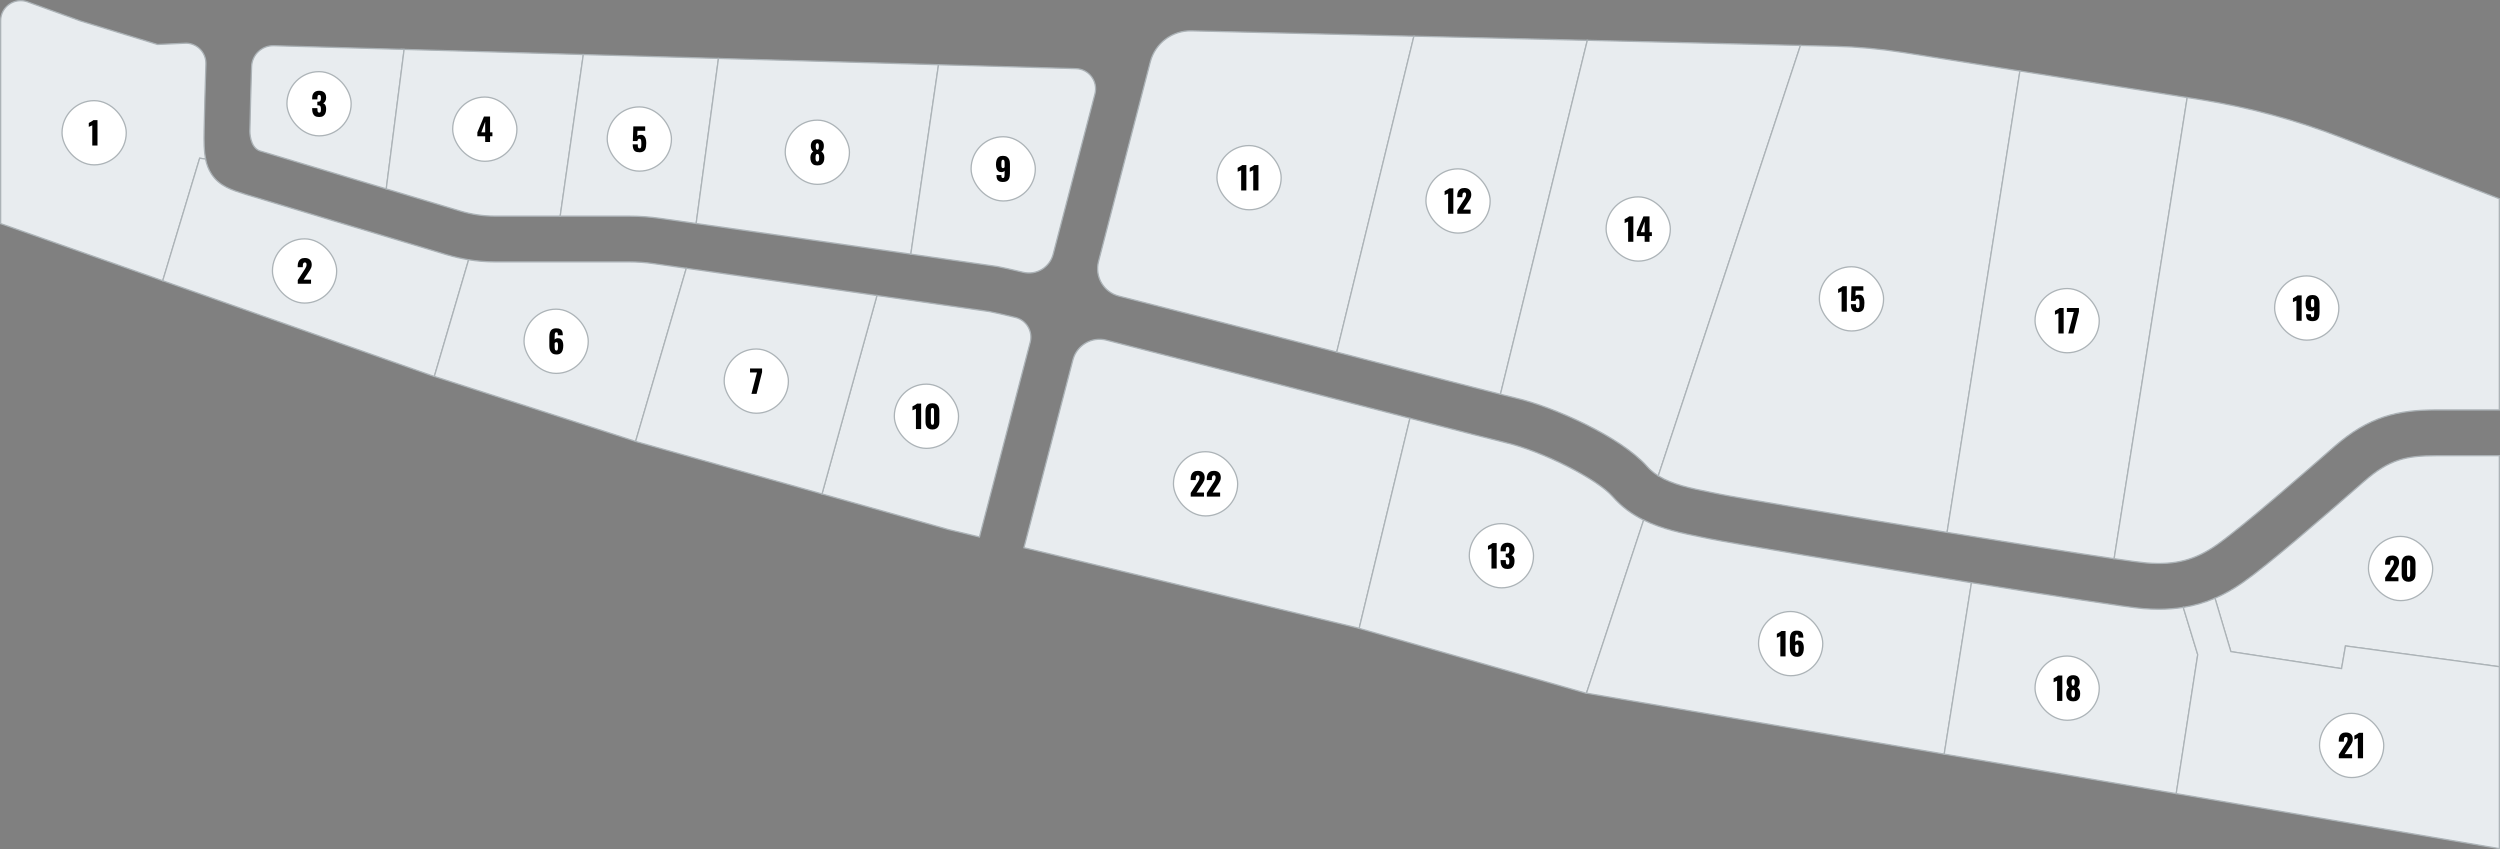 <?xml version="1.0" encoding="UTF-8"?>
<svg id="Layer_2" data-name="Layer 2" xmlns="http://www.w3.org/2000/svg" viewBox="0 0 1912 649.61">
  <rect x="0" y="0" width="1912" height="649.61" fill="#808080" stroke="none"/>
  <defs>
    <style>
      .cls-1 {
        fill: #fff;
      }

      .cls-1, .cls-2 {
        stroke: #acb3b7;
        stroke-miterlimit: 10;
      }

      .cls-2 {
        fill: #e8ecef;
      }
    </style>
  </defs>
  <g id="Layer_4" data-name="Layer 4">
    <g>
      <g>
        <path class="cls-2" d="M157.23,121.69c-1.23-6.14-1.27-13.23-1.12-21.86.23-13.54.84-34.28,1.36-50.92.27-8.53-6.44-15.65-14.97-15.89h0s-22,1-22,1l-59-18L21.03,1.42C11.04-2.18.5,5.22.5,15.84v155.17l123.96,43.71,28.26-93.71,4.51.67Z"/>
        <path class="cls-2" d="M342,194.93c-41.21-12.32-138.65-41.47-153.57-46.09l-.23-.07c-10.86-3.36-20.24-6.27-26.38-15.53-2.33-3.52-3.75-7.32-4.6-11.57l-4.51-.67-28.26,93.71,205.04,72.29,2.68.86,26.23-89.22c-5.54-.89-11.02-2.12-16.41-3.73Z"/>
        <path class="cls-2" d="M198.56,115.34s55.23,16.66,96.84,29.12l13.68-106.67-99.64-2.85c-9.12-.26-16.73,6.9-17.02,16.02-.51,16.35-1.09,36.37-1.32,49.47,0,0-.16,12.01,7.45,14.91Z"/>
        <path class="cls-2" d="M309.08,37.79l-13.68,106.67c21.75,6.51,42.5,12.72,56.62,16.94,8.65,2.58,17.6,3.9,26.63,3.9h49.78l17.7-123.58-137.06-3.93Z"/>
        <path class="cls-2" d="M446.13,41.72l-17.7,123.58h52.83c7.83,0,15.74.56,23.5,1.67l27.66,3.95,17.07-126.24-103.36-2.96Z"/>
        <path class="cls-2" d="M499.82,201.61c-6.12-.87-12.36-1.32-18.55-1.32h-102.61c-6.79,0-13.56-.56-20.25-1.63l-26.23,89.22,153.94,49.69,38.77-132.38-25.07-3.58Z"/>
        <path class="cls-2" d="M756.68,238.29l-85.98-12.28-42.04,151.74,96.84,27.26,23.58,5.67,38.83-148.96c2.18-8.38-2.94-16.92-11.36-18.94-9.49-2.28-16.36-3.84-19.87-4.5Z"/>
        <polygon class="cls-2" points="524.89 205.19 486.12 337.57 487.5 338.02 628.66 377.76 670.69 226.01 524.89 205.19"/>
        <polygon class="cls-2" points="549.49 44.68 532.42 170.92 696.58 194.37 717.78 49.5 549.49 44.68"/>
        <path class="cls-2" d="M717.78,49.5l-21.2,144.87,66.05,9.43c3.61.66,10.47,2.2,19.92,4.45,10.09,2.4,20.25-3.7,22.87-13.73l31.98-122.69c2.5-9.6-4.57-19.04-14.49-19.32l-105.13-3.01Z"/>
        <path class="cls-2" d="M911.22,23.59l170.15,4.08-59.04,241.6c-56.58-14.63-117.58-30.38-166.54-42.8-11.65-2.96-18.67-14.83-15.65-26.47l39.6-152.65c3.7-14.27,16.74-24.11,31.48-23.76Z"/>
        <path class="cls-2" d="M1081.36,27.67l-59.04,241.6c7.07,1.83,14.07,3.64,20.97,5.42,44.49,11.5,84.25,21.79,104.23,26.83l66.46-270.67-132.62-3.18Z"/>
        <path class="cls-2" d="M1213.99,30.85l-66.46,270.67c5.7,1.44,9.8,2.46,11.93,2.95,28.52,6.62,80.44,29.71,100.21,52.28,2.46,2.81,5.36,5.15,8.58,7.16l108.74-329.16-163-3.91Z"/>
        <path class="cls-2" d="M1402.81,35.38l-25.82-.62-108.74,329.16c10.64,6.65,24.94,9.55,39.9,12.56,2.31.47,4.62.93,6.93,1.41,11.73,2.44,94.51,16.36,174.05,29.29l55.72-352.87-88.97-14.11c-17.56-2.78-35.29-4.4-53.06-4.82Z"/>
        <path class="cls-2" d="M1544.84,54.31l-55.72,352.87c50.03,8.13,98.78,15.87,127.76,20.11l55.9-352.69-127.94-20.29Z"/>
        <path class="cls-2" d="M1682.72,76.17l-9.94-1.58-55.9,352.69c12.46,1.82,21.27,3,24.95,3.28,21.9,1.68,36.94-2.21,53.62-13.89,19.94-13.96,70.48-58.18,89.51-74.83,27.08-23.69,49.3-28.33,78.52-28.33h48v-161.5l-120.34-46.61c-35.01-13.56-71.36-23.36-108.44-29.24Z"/>
        <path class="cls-2" d="M1034.53,308.57c-57.3-14.82-130.96-33.86-188.42-48.44-11.23-2.85-22.64,3.9-25.56,15.11l-37.44,143.63,254.39,61.15,1.97.56,38.86-160.69c-13.46-3.47-28.19-7.29-43.8-11.32Z"/>
        <path class="cls-2" d="M1233.34,379.81c-11.9-13.58-53.94-34.78-81.79-41.25-7.42-1.72-35.14-8.84-73.21-18.67l-38.86,160.69,173.03,49.44.82.14,43.75-132.41c-8.65-4.27-16.76-9.97-23.73-17.93Z"/>
        <path class="cls-2" d="M1307.93,412.15c-2.23-.46-4.47-.92-6.7-1.37-14.41-2.9-30-6.05-44.16-13.04l-43.75,132.41,273.6,46.58,20.86-131.08c-86.75-13.97-186.16-30.65-199.85-33.5Z"/>
        <path class="cls-2" d="M1669.78,464.52c-5.96.94-12.15,1.42-18.67,1.42-3.86,0-7.84-.16-11.95-.48-11.74-.9-68.2-9.64-131.38-19.81l-20.86,131.08,177.46,30.21,16.46-106.26-11.06-36.16Z"/>
        <path class="cls-2" d="M1790.83,511.35l3-17.33,117.67,15.89v-161.39h-48c-23.27,0-36.12,2.73-55.48,19.67-33.05,28.92-73.44,63.83-92.49,77.17-7.15,5.01-14.26,9.03-21.52,12.16l12.15,40.84,84.67,13Z"/>
        <path class="cls-2" d="M1793.83,494.02l-3,17.33-84.67-13-12.15-40.84c-7.8,3.35-15.78,5.67-24.24,7.01l11.06,36.16-16.46,106.26,247.13,42.07v-139.11l-117.67-15.89Z"/>
      </g>
      <g>
        <rect class="cls-1" x="47.44" y="76.98" width="49.12" height="49.12" rx="24.56" ry="24.56"/>
        <path d="M70.57,111.32v-15.48c-.18.1-.38.19-.6.29-.22.1-.46.2-.71.3-.25.1-.49.2-.72.3-.23.1-.44.19-.64.29v-2.98c.18-.1.42-.23.74-.4.32-.17.66-.36,1.03-.56.37-.21.71-.42,1.03-.64.32-.22.56-.4.72-.56h3.14v19.44h-4.01Z"/>
      </g>
      <g>
        <rect class="cls-1" x="219.44" y="54.79" width="49.12" height="49.12" rx="24.56" ry="24.56"/>
        <path d="M244.1,89.49c-1.36,0-2.43-.26-3.2-.77-.78-.51-1.33-1.23-1.66-2.15-.33-.92-.49-1.98-.49-3.18v-.7h4.01v.7c0,.64.04,1.16.12,1.56s.22.69.43.88c.21.18.5.28.86.28s.64-.1.83-.29c.18-.19.31-.48.37-.86.06-.38.1-.86.1-1.44,0-.96-.13-1.69-.4-2.2-.26-.5-.81-.76-1.64-.78h-.74v-2.76h.65c.85,0,1.42-.23,1.7-.7.29-.46.43-1.18.43-2.16,0-.75-.1-1.33-.3-1.73-.2-.4-.57-.6-1.12-.6s-.88.22-1.04.67-.25,1.02-.25,1.73v1.01h-4.01v-1.18c0-1.17.21-2.16.64-2.96.42-.81,1.03-1.42,1.82-1.84s1.74-.62,2.84-.62,2.08.2,2.88.6c.8.4,1.42.99,1.85,1.76.43.78.65,1.74.65,2.89s-.23,2.09-.7,2.86c-.46.77-1.02,1.24-1.68,1.42.45.16.85.42,1.21.77.36.35.64.83.85,1.43s.31,1.36.31,2.29c0,1.18-.17,2.23-.52,3.14-.34.91-.91,1.63-1.69,2.15-.78.52-1.82.78-3.12.78Z"/>
      </g>
      <g>
        <rect class="cls-1" x="346.21" y="74.23" width="49.12" height="49.12" rx="24.56" ry="24.56"/>
        <path d="M371.06,108.57v-4.37h-5.98v-2.95l5.06-12.12h4.66v12.1h1.8v2.98h-1.8v4.37h-3.74ZM368.13,101.22h2.93v-8.09l-2.93,8.09Z"/>
      </g>
      <g>
        <rect class="cls-1" x="464.4" y="81.76" width="49.12" height="49.12" rx="24.56" ry="24.56"/>
        <path d="M488.98,116.45c-1.42,0-2.5-.25-3.23-.76-.73-.5-1.22-1.21-1.48-2.12-.26-.91-.38-1.97-.38-3.17h3.86c0,.74.04,1.34.12,1.8.08.46.23.8.44,1,.22.2.52.29.92.28.42-.02.71-.18.89-.5.18-.32.28-.78.32-1.38.04-.6.06-1.32.06-2.17,0-.64-.04-1.21-.11-1.7-.07-.5-.22-.89-.43-1.19-.22-.3-.54-.44-.97-.44-.4,0-.73.14-.98.43-.26.29-.44.74-.55,1.34h-3.46l.36-11.21h9.07v3.36h-5.86l-.22,4.01c.16-.22.46-.42.91-.59s.93-.28,1.44-.32c.99-.11,1.83.07,2.51.54.68.47,1.19,1.19,1.54,2.15.34.96.52,2.14.52,3.53,0,1.04-.06,2-.19,2.87-.13.87-.38,1.62-.74,2.26-.37.63-.9,1.12-1.61,1.48s-1.62.53-2.76.53Z"/>
      </g>
      <g>
        <rect class="cls-1" x="208.36" y="182.67" width="49.12" height="49.12" rx="24.56" ry="24.56"/>
        <path d="M227.73,217.01v-2.83l4.66-7.15c.35-.53.68-1.04,1-1.54s.57-1,.77-1.51c.2-.51.3-1.05.3-1.61s-.11-.98-.34-1.25c-.22-.27-.53-.41-.91-.41-.43,0-.77.12-1.01.36-.24.24-.4.56-.49.96-.09.4-.13.85-.13,1.34v.96h-3.89v-1.03c0-1.15.18-2.18.55-3.08.37-.9.95-1.62,1.75-2.14.8-.52,1.85-.78,3.14-.78,1.74,0,3.06.45,3.95,1.36s1.33,2.16,1.33,3.78c0,.78-.12,1.51-.37,2.18s-.58,1.32-.98,1.96c-.41.63-.84,1.29-1.31,1.98l-3.55,5.3h5.69v3.14h-10.15Z"/>
      </g>
      <g>
        <rect class="cls-1" x="400.78" y="236.45" width="49.12" height="49.12" rx="24.56" ry="24.56"/>
        <path d="M425.5,271.08c-1.26,0-2.29-.28-3.08-.83-.79-.55-1.37-1.31-1.74-2.27s-.55-2.06-.55-3.29v-7.03c0-1.26.15-2.39.44-3.38.3-.99.83-1.77,1.6-2.34.77-.57,1.87-.85,3.31-.85,1.25,0,2.23.19,2.95.58.72.38,1.23.94,1.54,1.68.3.74.46,1.65.46,2.74,0,.06,0,.12.01.18,0,.06.01.11.01.16h-3.77c0-.78-.06-1.36-.18-1.74-.12-.38-.45-.56-1-.56-.37,0-.64.11-.83.34-.18.22-.31.62-.37,1.18s-.1,1.34-.1,2.35v1.73c.19-.34.5-.6.94-.78.43-.18.92-.28,1.46-.3,1.02-.03,1.84.2,2.46.7.62.5,1.06,1.17,1.33,2.03.27.86.41,1.81.41,2.87,0,1.36-.16,2.56-.48,3.59-.32,1.03-.86,1.84-1.63,2.41-.77.58-1.83.86-3.19.86ZM425.55,268.12c.37,0,.64-.12.8-.37.17-.25.28-.62.34-1.1.06-.49.08-1.09.08-1.81,0-.64-.02-1.19-.06-1.66-.04-.46-.15-.83-.32-1.09-.18-.26-.47-.4-.89-.4-.19,0-.38.04-.55.12-.18.08-.33.18-.46.3-.13.12-.22.24-.29.35v3.17c0,.43.04.84.11,1.22.07.38.21.69.41.92.2.23.48.35.83.35Z"/>
      </g>
      <g>
        <rect class="cls-1" x="553.85" y="266.92" width="49.12" height="49.12" rx="24.56" ry="24.56"/>
        <path d="M574.7,301.25l4.22-16.39h-5.3v-3.05h9.22v2.76l-4.22,16.68h-3.91Z"/>
      </g>
      <g>
        <rect class="cls-1" x="683.97" y="293.79" width="49.12" height="49.12" rx="24.56" ry="24.56"/>
        <g>
          <path d="M700.51,328.13v-15.48c-.18.1-.38.19-.6.29-.22.1-.46.2-.71.3-.25.1-.49.2-.72.3-.23.1-.44.19-.64.29v-2.98c.18-.1.42-.23.74-.4.32-.17.66-.36,1.03-.56.37-.21.71-.42,1.03-.64.32-.22.56-.4.72-.56h3.14v19.44h-4.01Z"/>
          <path d="M713.15,328.49c-1.17,0-2.14-.24-2.93-.71-.78-.47-1.38-1.12-1.78-1.96-.4-.83-.6-1.8-.6-2.9v-8.81c0-1.14.19-2.13.56-2.99s.96-1.52,1.74-2c.78-.48,1.78-.72,3-.72s2.21.24,2.99.72c.78.48,1.35,1.15,1.73,2s.56,1.85.56,2.99v8.81c0,1.09-.2,2.05-.6,2.89s-.99,1.5-1.78,1.97c-.78.47-1.75.71-2.9.71ZM713.15,324.91c.38,0,.66-.12.83-.37.17-.25.27-.54.31-.86.04-.33.06-.61.06-.85v-8.62c0-.27-.02-.58-.05-.92-.03-.34-.13-.65-.3-.91-.17-.26-.45-.4-.85-.4s-.68.13-.85.4c-.17.26-.27.57-.3.91-.03.34-.05.65-.05.92v8.62c0,.24.02.52.07.85.05.33.16.62.32.86s.44.37.8.37Z"/>
        </g>
      </g>
      <g>
        <rect class="cls-1" x="600.54" y="91.88" width="49.12" height="49.12" rx="24.56" ry="24.56"/>
        <path d="M625.09,126.53c-1.31,0-2.36-.26-3.14-.78-.78-.52-1.34-1.24-1.68-2.16-.34-.92-.5-1.97-.5-3.16.02-.48.07-.95.16-1.4s.22-.88.41-1.27c.18-.39.42-.74.7-1.03.28-.3.61-.54,1-.73-.5-.37-.94-.9-1.32-1.6-.38-.7-.59-1.58-.62-2.65-.02-1.09.16-2.02.54-2.81.38-.78.94-1.38,1.69-1.8.75-.42,1.68-.62,2.78-.62s2.05.21,2.8.64c.74.42,1.3,1.02,1.67,1.8.37.78.54,1.71.5,2.8-.02,1.09-.21,1.98-.58,2.68s-.81,1.22-1.32,1.57c.38.19.72.44,1,.73.28.3.51.64.7,1.03.18.39.32.82.42,1.27.1.46.14.92.14,1.4.03,1.18-.12,2.24-.47,3.16-.34.92-.91,1.64-1.69,2.16-.78.52-1.84.78-3.17.78ZM625.09,123.58c.43,0,.74-.16.94-.48.19-.32.31-.7.36-1.14.05-.44.07-.84.07-1.21.02-.5,0-.98-.06-1.44-.06-.46-.18-.84-.37-1.14-.19-.3-.5-.44-.94-.44s-.72.15-.91.44-.32.67-.37,1.13c-.06.46-.08.94-.08,1.45,0,.37.02.78.07,1.22.05.45.17.83.37,1.14.2.31.51.47.92.47ZM625.09,114.55c.27,0,.5-.11.67-.32.18-.22.31-.54.4-.97.09-.43.13-.97.13-1.61s-.1-1.18-.3-1.56c-.2-.38-.5-.58-.9-.58s-.71.19-.92.58c-.22.38-.32.9-.32,1.54s.04,1.18.13,1.62c.09.44.23.77.42.98.19.22.42.32.7.32Z"/>
      </g>
      <g>
        <rect class="cls-1" x="742.69" y="104.58" width="49.12" height="49.12" rx="24.56" ry="24.56"/>
        <path d="M767.06,139.2c-1.25,0-2.23-.19-2.95-.58-.72-.38-1.23-.95-1.54-1.69-.3-.74-.46-1.66-.46-2.75v-.31h3.74c0,.78.07,1.36.2,1.74.14.38.48.56,1.02.56.37,0,.64-.11.82-.34.18-.22.29-.62.35-1.19.06-.57.08-1.35.08-2.34v-1.73c-.21.34-.52.59-.95.77-.42.18-.9.28-1.43.31-1.02.02-1.85-.24-2.47-.77-.62-.53-1.07-1.24-1.34-2.14-.27-.9-.41-1.87-.41-2.93,0-1.36.17-2.53.52-3.52.34-.98.91-1.75,1.69-2.29.78-.54,1.82-.82,3.12-.82s2.31.26,3.1.77c.78.51,1.36,1.23,1.72,2.15.36.92.54,2,.54,3.25v7.25c0,1.26-.15,2.39-.44,3.38s-.83,1.77-1.6,2.34c-.77.57-1.87.85-3.31.85ZM767.1,128.59c.32,0,.58-.09.77-.26.19-.18.34-.34.46-.5v-3.17c0-.45-.03-.86-.1-1.24-.06-.38-.18-.68-.36-.91s-.45-.35-.82-.35-.62.12-.79.37c-.18.25-.29.62-.35,1.1-.06.49-.08,1.09-.08,1.81,0,.62.02,1.17.06,1.64.04.47.15.84.32,1.1.18.26.47.4.89.4Z"/>
      </g>
      <g>
        <rect class="cls-1" x="930.72" y="111.33" width="49.12" height="49.12" rx="24.56" ry="24.56"/>
        <g>
          <path d="M949.23,145.67v-15.48c-.18.1-.38.19-.6.29-.22.1-.46.2-.71.3-.25.1-.49.2-.72.3-.23.1-.44.19-.64.29v-2.98c.18-.1.42-.23.74-.4.32-.17.66-.36,1.03-.56.37-.21.71-.42,1.03-.64.32-.22.56-.4.72-.56h3.14v19.44h-4.01Z"/>
          <path d="M958.47,145.67v-15.48c-.18.1-.38.19-.6.29-.22.1-.46.2-.71.3-.25.1-.49.2-.72.3-.23.1-.44.19-.64.29v-2.98c.18-.1.42-.23.74-.4.32-.17.66-.36,1.03-.56.37-.21.71-.42,1.03-.64.32-.22.56-.4.72-.56h3.14v19.44h-4.01Z"/>
        </g>
      </g>
      <g>
        <rect class="cls-1" x="1090.55" y="129.14" width="49.12" height="49.12" rx="24.56" ry="24.56"/>
        <g>
          <path d="M1107.52,163.47v-15.48c-.18.1-.38.19-.6.29s-.46.2-.71.3c-.25.1-.49.2-.72.3-.23.1-.44.19-.64.29v-2.98c.18-.1.42-.23.74-.4.32-.17.66-.36,1.03-.56.37-.21.71-.42,1.03-.64.32-.22.56-.4.72-.56h3.14v19.44h-4.01Z"/>
          <path d="M1114.55,163.47v-2.83l4.66-7.15c.35-.53.68-1.04,1-1.54.31-.5.57-1,.77-1.51.2-.51.3-1.05.3-1.61s-.11-.98-.34-1.25c-.22-.27-.53-.41-.91-.41-.43,0-.77.12-1.01.36-.24.24-.4.56-.49.96-.09.4-.13.85-.13,1.34v.96h-3.89v-1.03c0-1.15.18-2.18.55-3.08s.95-1.62,1.75-2.14c.8-.52,1.85-.78,3.14-.78,1.74,0,3.06.45,3.95,1.36.89.9,1.33,2.16,1.33,3.78,0,.78-.12,1.51-.37,2.18-.25.67-.58,1.32-.98,1.96-.41.63-.84,1.29-1.31,1.98l-3.55,5.3h5.69v3.14h-10.15Z"/>
        </g>
      </g>
      <g>
        <rect class="cls-1" x="1228.35" y="150.58" width="49.12" height="49.12" rx="24.56" ry="24.56"/>
        <g>
          <path d="M1245.19,184.92v-15.48c-.18.1-.38.19-.6.29-.22.1-.46.2-.71.3-.25.1-.49.2-.72.3-.23.1-.44.19-.64.29v-2.98c.18-.1.42-.23.74-.4.32-.17.66-.36,1.03-.56.37-.21.71-.42,1.03-.64.32-.22.56-.4.72-.56h3.14v19.44h-4.01Z"/>
          <path d="M1257.82,184.92v-4.37h-5.98v-2.95l5.06-12.12h4.66v12.1h1.8v2.98h-1.8v4.37h-3.74ZM1254.89,177.58h2.93v-8.09l-2.93,8.09Z"/>
        </g>
      </g>
      <g>
        <rect class="cls-1" x="1391.44" y="204.01" width="49.12" height="49.12" rx="24.56" ry="24.56"/>
        <g>
          <path d="M1408.46,238.34v-15.48c-.18.1-.38.19-.6.29-.22.1-.46.2-.71.3-.25.1-.49.2-.72.3-.23.1-.44.19-.64.29v-2.98c.18-.1.42-.23.74-.4.32-.17.66-.36,1.03-.56.37-.21.71-.42,1.03-.64.32-.22.56-.4.72-.56h3.14v19.44h-4.01Z"/>
          <path d="M1420.63,238.7c-1.42,0-2.5-.25-3.23-.76-.73-.5-1.22-1.21-1.48-2.12s-.38-1.97-.38-3.17h3.86c0,.74.04,1.34.12,1.8.08.46.23.8.44,1,.22.2.52.29.92.28.42-.02.71-.18.89-.5.18-.32.28-.78.32-1.38.04-.6.06-1.32.06-2.17,0-.64-.04-1.21-.11-1.7-.07-.5-.22-.89-.43-1.19-.22-.3-.54-.44-.97-.44-.4,0-.73.14-.98.43-.26.29-.44.74-.55,1.34h-3.46l.36-11.21h9.07v3.36h-5.86l-.22,4.01c.16-.22.46-.42.91-.59.45-.17.93-.28,1.44-.32.99-.11,1.83.07,2.51.54.68.47,1.19,1.19,1.54,2.15s.52,2.14.52,3.53c0,1.04-.06,2-.19,2.87-.13.87-.38,1.62-.74,2.26-.37.63-.9,1.12-1.61,1.48s-1.62.53-2.76.53Z"/>
        </g>
      </g>
      <g>
        <rect class="cls-1" x="1556.39" y="220.68" width="49.12" height="49.12" rx="24.56" ry="24.56"/>
        <g>
          <path d="M1574.29,255.02v-15.48c-.18.1-.38.19-.6.29-.22.1-.46.2-.71.3-.25.1-.49.2-.72.3-.23.1-.44.19-.64.29v-2.98c.18-.1.42-.23.74-.4.32-.17.66-.36,1.03-.56.37-.21.71-.42,1.03-.64s.56-.4.72-.56h3.14v19.44h-4.01Z"/>
          <path d="M1581.83,255.02l4.22-16.39h-5.3v-3.05h9.22v2.76l-4.22,16.68h-3.91Z"/>
        </g>
      </g>
      <g>
        <rect class="cls-1" x="1739.63" y="211.02" width="49.12" height="49.12" rx="24.56" ry="24.56"/>
        <g>
          <path d="M1756.31,245.36v-15.48c-.18.1-.38.19-.6.29-.22.1-.46.2-.71.3-.25.1-.49.2-.72.3-.23.1-.44.19-.64.29v-2.98c.18-.1.42-.23.74-.4.32-.17.66-.36,1.03-.56.37-.21.71-.42,1.03-.64s.56-.4.72-.56h3.14v19.44h-4.01Z"/>
          <path d="M1768.62,245.64c-1.25,0-2.23-.19-2.95-.58-.72-.38-1.23-.95-1.54-1.69s-.46-1.66-.46-2.75v-.31h3.74c0,.78.07,1.36.2,1.74s.48.56,1.02.56c.37,0,.64-.11.82-.34s.29-.62.35-1.19c.06-.57.08-1.35.08-2.34v-1.73c-.21.34-.52.59-.95.77-.42.18-.9.28-1.43.31-1.02.02-1.85-.24-2.47-.77-.62-.53-1.07-1.24-1.34-2.14-.27-.9-.41-1.87-.41-2.93,0-1.36.17-2.53.52-3.52.34-.98.91-1.75,1.69-2.29.78-.54,1.82-.82,3.12-.82s2.31.26,3.1.77c.78.51,1.36,1.23,1.72,2.15.36.92.54,2,.54,3.25v7.25c0,1.26-.15,2.39-.44,3.38s-.83,1.77-1.6,2.34c-.77.57-1.87.85-3.31.85ZM1768.67,235.04c.32,0,.58-.09.77-.26.19-.18.34-.34.46-.5v-3.17c0-.45-.03-.86-.1-1.24-.06-.38-.18-.68-.36-.91-.18-.23-.45-.35-.82-.35s-.62.12-.79.37-.29.62-.35,1.1c-.06.49-.08,1.09-.08,1.81,0,.62.02,1.17.06,1.64s.15.84.32,1.1c.18.26.47.4.89.4Z"/>
        </g>
      </g>
      <g>
        <rect class="cls-1" x="897.45" y="345.47" width="49.12" height="49.12" rx="24.56" ry="24.56"/>
        <g>
          <path d="M910.66,379.81v-2.83l4.66-7.15c.35-.53.68-1.04,1-1.54.31-.5.57-1,.77-1.51.2-.51.3-1.05.3-1.61s-.11-.98-.34-1.25c-.22-.27-.53-.41-.91-.41-.43,0-.77.12-1.01.36s-.4.56-.49.96c-.09.4-.13.85-.13,1.34v.96h-3.89v-1.03c0-1.15.18-2.18.55-3.08.37-.9.95-1.62,1.75-2.14.8-.52,1.85-.78,3.14-.78,1.74,0,3.06.45,3.95,1.36.89.9,1.33,2.16,1.33,3.78,0,.78-.12,1.51-.37,2.18-.25.67-.58,1.32-.98,1.96-.41.63-.84,1.29-1.31,1.98l-3.55,5.3h5.69v3.14h-10.15Z"/>
          <path d="M922.99,379.81v-2.83l4.66-7.15c.35-.53.68-1.04,1-1.54.31-.5.57-1,.77-1.51.2-.51.3-1.05.3-1.61s-.11-.98-.34-1.25c-.22-.27-.53-.41-.91-.41-.43,0-.77.12-1.01.36s-.4.56-.49.96c-.09.4-.13.85-.13,1.34v.96h-3.89v-1.03c0-1.15.18-2.18.55-3.08.37-.9.95-1.62,1.75-2.14.8-.52,1.85-.78,3.14-.78,1.74,0,3.06.45,3.95,1.36.89.9,1.33,2.16,1.33,3.78,0,.78-.12,1.51-.37,2.18-.25.67-.58,1.32-.98,1.96-.41.63-.84,1.29-1.31,1.98l-3.55,5.3h5.69v3.14h-10.15Z"/>
        </g>
      </g>
      <g>
        <rect class="cls-1" x="1123.71" y="400.47" width="49.12" height="49.12" rx="24.56" ry="24.56"/>
        <g>
          <path d="M1140.67,434.8v-15.48c-.18.1-.38.19-.6.29s-.46.2-.71.3c-.25.1-.49.2-.72.3-.23.1-.44.19-.64.29v-2.98c.18-.1.42-.23.74-.4.32-.17.66-.36,1.03-.56.37-.21.71-.42,1.03-.64.32-.22.56-.4.72-.56h3.14v19.44h-4.01Z"/>
          <path d="M1152.99,435.16c-1.36,0-2.43-.26-3.2-.77-.78-.51-1.33-1.23-1.66-2.15-.33-.92-.49-1.98-.49-3.18v-.7h4.01v.7c0,.64.04,1.16.12,1.56.08.4.22.69.43.88.21.18.5.28.86.28s.64-.1.83-.29c.18-.19.31-.48.37-.86.06-.38.1-.86.1-1.44,0-.96-.13-1.69-.4-2.2-.26-.5-.81-.76-1.64-.78h-.74v-2.76h.65c.85,0,1.42-.23,1.7-.7.29-.46.43-1.18.43-2.16,0-.75-.1-1.33-.3-1.73-.2-.4-.57-.6-1.12-.6s-.88.22-1.04.67c-.17.45-.25,1.02-.25,1.73v1.01h-4.01v-1.18c0-1.17.21-2.16.64-2.96.42-.81,1.03-1.42,1.82-1.84s1.74-.62,2.84-.62,2.08.2,2.88.6c.8.4,1.42.99,1.85,1.76.43.78.65,1.74.65,2.89s-.23,2.09-.7,2.86c-.46.77-1.02,1.24-1.68,1.42.45.16.85.42,1.21.77.36.35.64.83.85,1.43.21.6.31,1.36.31,2.29,0,1.18-.17,2.23-.52,3.14-.34.91-.91,1.63-1.69,2.15-.78.52-1.82.78-3.12.78Z"/>
        </g>
      </g>
      <g>
        <rect class="cls-1" x="1344.93" y="467.68" width="49.12" height="49.12" rx="24.56" ry="24.56"/>
        <g>
          <path d="M1361.6,502.02v-15.48c-.18.1-.38.19-.6.29-.22.1-.46.2-.71.3s-.49.2-.72.3c-.23.1-.44.19-.64.29v-2.98c.18-.1.42-.23.74-.4s.66-.36,1.03-.56c.37-.21.71-.42,1.03-.64.32-.22.56-.4.72-.56h3.14v19.44h-4.01Z"/>
          <path d="M1374.27,502.3c-1.26,0-2.29-.28-3.08-.83-.79-.55-1.37-1.31-1.74-2.27s-.55-2.06-.55-3.29v-7.03c0-1.26.15-2.39.44-3.38.3-.99.83-1.77,1.6-2.34.77-.57,1.87-.85,3.31-.85,1.25,0,2.23.19,2.95.58.72.38,1.23.94,1.54,1.68.3.74.46,1.65.46,2.74,0,.06,0,.12.01.18,0,.06.01.11.01.16h-3.77c0-.78-.06-1.36-.18-1.74-.12-.38-.45-.56-1-.56-.37,0-.64.11-.83.34-.18.22-.31.62-.37,1.18-.06.56-.1,1.34-.1,2.35v1.73c.19-.34.5-.6.94-.78.43-.18.92-.28,1.46-.3,1.02-.03,1.84.2,2.46.7.62.5,1.06,1.17,1.33,2.03.27.86.41,1.81.41,2.87,0,1.36-.16,2.56-.48,3.59-.32,1.03-.86,1.84-1.63,2.41-.77.58-1.83.86-3.19.86ZM1374.32,499.35c.37,0,.64-.12.8-.37.17-.25.28-.62.34-1.1.06-.49.08-1.09.08-1.81,0-.64-.02-1.19-.06-1.66s-.15-.83-.32-1.09c-.18-.26-.47-.4-.89-.4-.19,0-.38.04-.55.12-.18.08-.33.18-.46.3s-.22.24-.29.35v3.17c0,.43.04.84.11,1.22.07.38.21.69.41.92.2.23.48.35.83.35Z"/>
        </g>
      </g>
      <g>
        <rect class="cls-1" x="1556.39" y="501.74" width="49.12" height="49.12" rx="24.56" ry="24.56"/>
        <g>
          <path d="M1573.27,536.08v-15.48c-.18.1-.38.19-.6.29-.22.1-.46.2-.71.3-.25.1-.49.2-.72.3-.23.1-.44.19-.64.29v-2.98c.18-.1.42-.23.74-.4.32-.17.66-.36,1.03-.56s.71-.42,1.03-.64c.32-.22.56-.4.72-.56h3.14v19.44h-4.01Z"/>
          <path d="M1585.56,536.39c-1.31,0-2.36-.26-3.14-.78-.78-.52-1.34-1.24-1.68-2.16s-.5-1.97-.5-3.16c.02-.48.07-.95.16-1.4s.22-.88.41-1.27c.18-.39.42-.74.7-1.03.28-.3.61-.54,1-.73-.5-.37-.94-.9-1.32-1.6-.38-.7-.59-1.58-.62-2.65-.02-1.09.16-2.02.54-2.81.38-.78.94-1.38,1.69-1.8s1.68-.62,2.78-.62,2.05.21,2.8.64,1.3,1.02,1.67,1.8c.37.78.54,1.71.5,2.8-.02,1.09-.21,1.98-.58,2.68-.37.7-.81,1.22-1.32,1.57.38.19.72.44,1,.73.28.3.51.64.7,1.03.18.39.32.82.42,1.27.1.46.14.92.14,1.4.03,1.18-.12,2.24-.47,3.16-.34.92-.91,1.64-1.69,2.16-.78.52-1.84.78-3.17.78ZM1585.56,533.44c.43,0,.74-.16.94-.48.19-.32.31-.7.36-1.14.05-.44.07-.84.07-1.21.02-.5,0-.98-.06-1.44-.06-.46-.18-.84-.37-1.14-.19-.3-.5-.44-.94-.44s-.72.15-.91.44c-.19.3-.32.67-.37,1.13s-.08.94-.08,1.45c0,.37.02.78.07,1.22s.17.83.37,1.14c.2.31.51.47.92.47ZM1585.56,524.41c.27,0,.5-.11.67-.32s.31-.54.4-.97c.09-.43.13-.97.13-1.61s-.1-1.18-.3-1.56c-.2-.38-.5-.58-.9-.58s-.71.19-.92.58c-.22.38-.32.9-.32,1.54s.04,1.18.13,1.62c.09.44.23.77.42.98.19.22.42.32.7.32Z"/>
        </g>
      </g>
      <g>
        <rect class="cls-1" x="1773.97" y="545.56" width="49.12" height="49.12" rx="24.56" ry="24.56"/>
        <g>
          <path d="M1788.73,579.9v-2.83l4.66-7.15c.35-.53.68-1.04,1-1.54s.57-1,.77-1.51c.2-.51.3-1.05.3-1.61s-.11-.98-.34-1.25c-.22-.27-.53-.41-.91-.41-.43,0-.77.12-1.01.36-.24.24-.4.56-.49.96-.09.4-.13.85-.13,1.34v.96h-3.89v-1.03c0-1.15.18-2.18.55-3.08.37-.9.95-1.62,1.75-2.14.8-.52,1.85-.78,3.14-.78,1.74,0,3.06.45,3.95,1.36.89.9,1.33,2.16,1.33,3.78,0,.78-.12,1.51-.37,2.18s-.58,1.32-.98,1.96-.84,1.29-1.31,1.98l-3.55,5.3h5.69v3.14h-10.15Z"/>
          <path d="M1803.27,579.9v-15.48c-.18.1-.38.19-.6.29-.22.1-.46.2-.71.3s-.49.2-.72.3-.44.19-.64.29v-2.98c.18-.1.42-.23.74-.4.32-.17.66-.36,1.03-.56.37-.21.71-.42,1.03-.64s.56-.4.72-.56h3.14v19.44h-4.01Z"/>
        </g>
      </g>
      <g>
        <rect class="cls-1" x="1811.39" y="410.24" width="49.12" height="49.12" rx="24.56" ry="24.56"/>
        <g>
          <path d="M1824.16,444.58v-2.83l4.66-7.15c.35-.53.68-1.04,1-1.54.31-.5.57-1,.77-1.51.2-.51.3-1.05.3-1.61s-.11-.98-.34-1.25c-.22-.27-.53-.41-.91-.41-.43,0-.77.12-1.01.36-.24.24-.4.56-.49.96-.09.4-.13.85-.13,1.34v.96h-3.89v-1.03c0-1.15.18-2.18.55-3.08.37-.9.95-1.62,1.75-2.14.8-.52,1.85-.78,3.14-.78,1.74,0,3.06.45,3.95,1.36s1.33,2.16,1.33,3.78c0,.78-.12,1.51-.37,2.18s-.58,1.32-.98,1.96c-.41.63-.84,1.29-1.31,1.98l-3.55,5.3h5.69v3.14h-10.15Z"/>
          <path d="M1842.11,444.94c-1.17,0-2.14-.24-2.93-.71-.78-.47-1.38-1.12-1.78-1.96-.4-.83-.6-1.8-.6-2.9v-8.81c0-1.14.19-2.13.56-2.99.38-.86.96-1.52,1.74-2,.78-.48,1.78-.72,3-.72s2.21.24,2.99.72c.78.48,1.35,1.15,1.73,2,.38.86.56,1.85.56,2.99v8.81c0,1.09-.2,2.05-.6,2.89-.4.84-.99,1.5-1.78,1.97-.78.47-1.75.71-2.9.71ZM1842.11,441.36c.38,0,.66-.12.83-.37s.27-.54.31-.86c.04-.33.06-.61.06-.85v-8.62c0-.27-.02-.58-.05-.92-.03-.34-.13-.65-.3-.91s-.45-.4-.85-.4-.68.13-.85.4-.27.57-.3.91c-.03.34-.05.65-.05.92v8.62c0,.24.02.52.07.85.05.33.16.62.32.86s.44.37.8.37Z"/>
        </g>
      </g>
    </g>
  </g>
</svg>